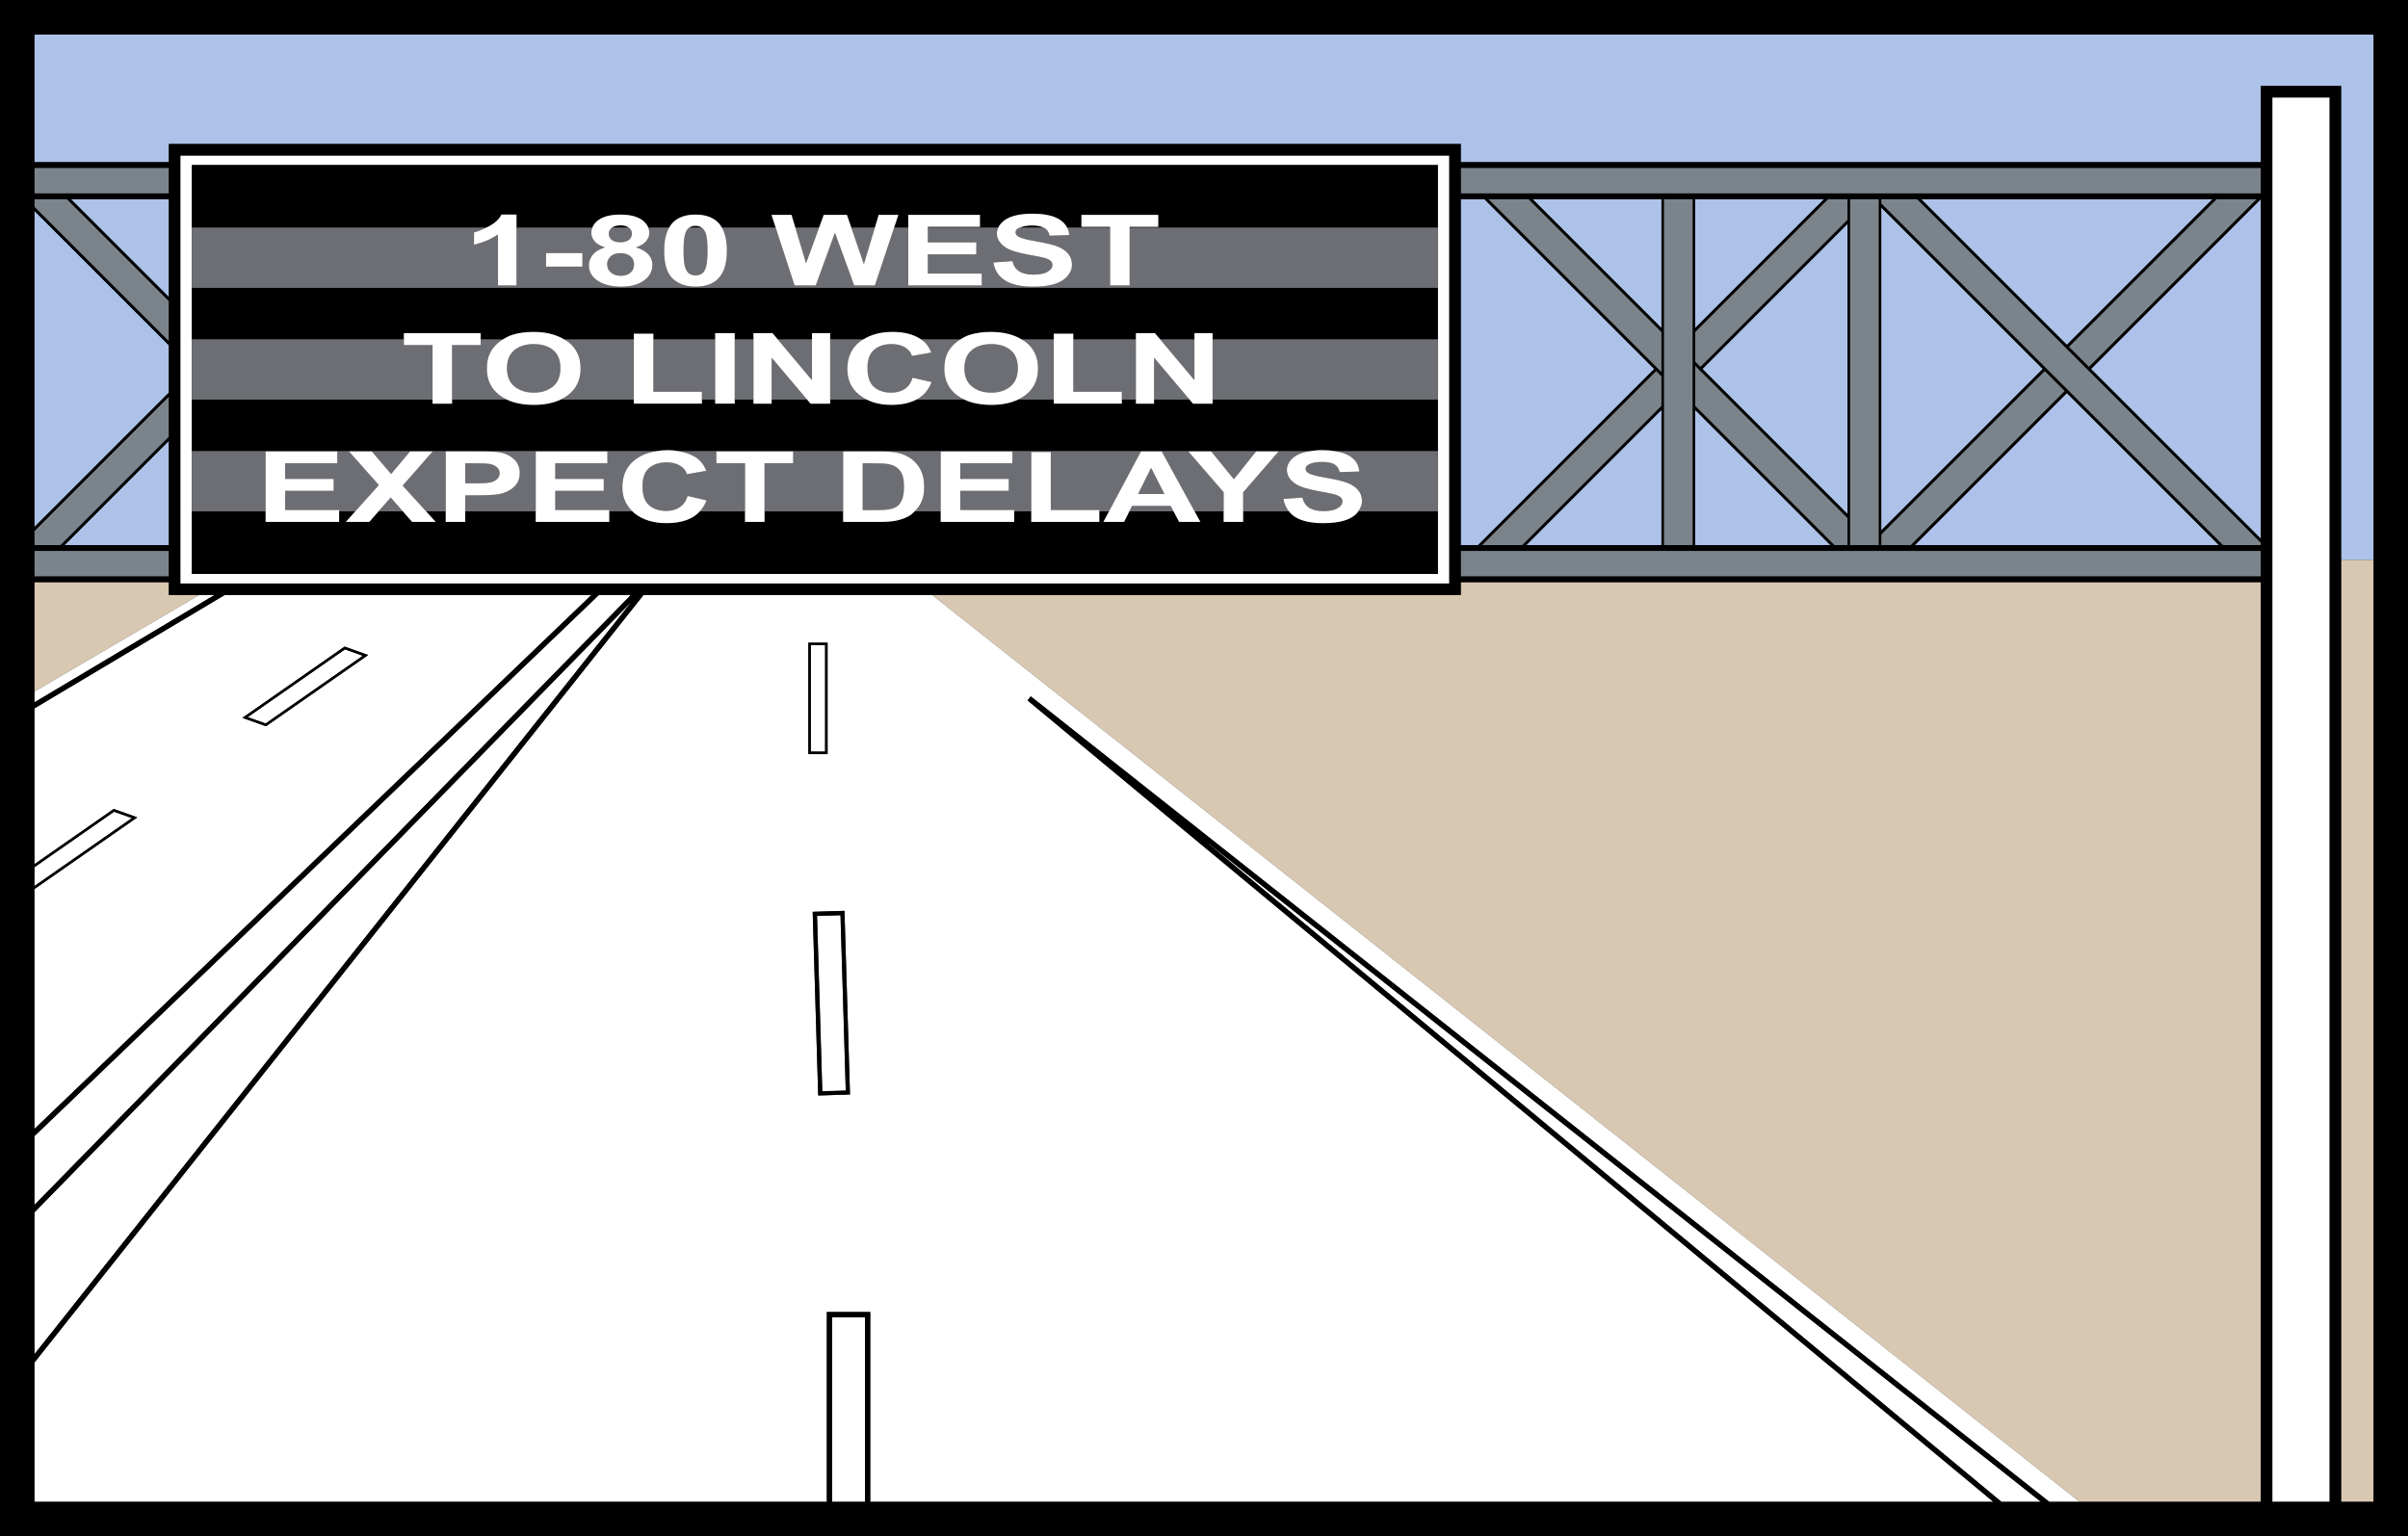 <svg xmlns="http://www.w3.org/2000/svg" width="512" height="326.705" viewBox="0 0 512 326.705"><rect x="0" y="0" width="512" height="326.705" fill="#333333" stroke="none"/><path fill="#d8c7b1" d="M497.779 119.057h6.907v200.333h-6.907zM7.314 147.093l35.074-20.565h-6.485v-2.718h-28.589zM198.159 126.527l243.997 192.863h38.556v-195.582h-170.113v2.718z"/><path fill="#adc2e8" d="M35.903 93.747l-22.189 22.189h22.189zM392.838 47.599l-30.864 30.866 30.864 30.864zM360.428 69.764l27.399-27.402h-27.399zM353.27 69.764v-27.402h-27.402zM15.08 42.362l20.824 20.826v-20.826zM439.464 73.343l30.978-30.981h-61.959zM480.688 42.362l-36.098 36.103 36.123 36.123v-72.226zM504.686 119.057v-111.743h-497.371v27.175h28.589v-3.86h274.695v3.86h170.113v-16.204h17.067v100.771zM353.27 87.167l-28.765 28.77h28.765zM310.599 42.362v73.574h3.66l37.471-37.471-36.106-36.103zM35.903 83.5v-10.069l-28.589-28.587v67.248zM360.428 87.167v28.77h28.772zM439.464 83.588l-32.346 32.349h64.697zM434.342 78.465l-34.345-34.343v68.691z"/><path d="M125.747 126.527h-77.958l-40.475 24.13v33.131l16.857-11.752 5.03 1.79-21.736 15.155-.151-.054v51.166l118.433-113.566zm-52.485 10.981l5.03 1.792-21.736 15.153-5.03-1.792 21.736-15.153zM7.314 241.627v14.633l126.818-129.733h-6.788zM7.314 257.843v30.157l127.013-160.09zM136.836 126.527l-129.521 163.25v29.613h168.489v-40.375h9.231v40.375h238.799l-205.368-170.445.354-.424.344-.434.01.007.002.002 216.559 171.293h6.422l-243.997-192.863h-61.323zm35.033 10.147h4.098v23.696h-4.098v-23.696zm2.104 96.295l-1.175-39.061 6.756-.205 1.175 39.061-6.756.205zM45.627 126.527h-3.238l-35.074 20.565v2.277zM255.33 178.105l170.235 141.285h8.387z" fill="#fff"/><path fill="#7b848b" d="M392.838 46.76v-4.398h-4.172l-28.238 28.24v6.32l1.126 1.124zM352.149 78.885l-37.054 37.052h8.572l29.603-29.606v-6.322zM353.27 70.602l-28.24-28.24h-8.567l36.808 36.81zM392.838 115.936v-5.769l-32.41-32.407v8.567l29.611 29.608zM35.903 84.339l-28.589 28.592v3.006h5.564l23.025-23.028zM35.903 64.024l-21.662-21.662h-6.927v1.643l28.589 28.587zM444.17 78.046l35.679-35.684h-8.567l-31.398 31.4zM406.282 115.936l32.763-32.768-4.284-4.284-34.765 34.767v2.284zM399.996 43.284l72.655 72.653h8.06v-.51l-73.067-73.065h-7.648z"/><path fill="#fff" d="M176.911 280.123h7.019v39.268h-7.019zM174.859 232.114l-1.117-37.301 4.993-.15 1.117 37.301z"/><path d="M172.798 193.907l1.175 39.061 6.756-.207-1.175-39.061-6.756.207zm2.031 38.154l-1.124-37.3 4.993-.149 1.124 37.298-4.993.151z"/><path fill="#7b848b" d="M353.777 42.362h6.146v73.574h-6.146zM393.343 42.362h6.146v73.574h-6.146z"/><path fill="#fff" d="M172.403 137.206h3.031v22.628h-3.031z"/><path d="M175.967 136.675h-4.098v23.696h4.098v-23.696zm-.534 23.162h-3.031v-22.628h3.031v22.628z"/><path fill="#7b848b" d="M310.599 35.708h170.113v5.435h-170.113zM7.314 35.708h28.589v5.435h-28.589zM310.599 117.155h170.113v5.435h-170.113zM7.314 117.155h28.589v5.435h-28.589z"/><path fill="#fff" d="M52.685 152.508l3.791 1.351 20.658-14.402-3.789-1.353z"/><path d="M78.292 139.301l-5.03-1.792-21.736 15.153 5.03 1.792 21.736-15.153zm-25.607 13.207l20.66-14.404 3.791 1.353-20.66 14.402-3.791-1.351z"/><path fill="#fff" d="M7.383 188.387l20.658-14.404-3.789-1.351-16.937 11.805v3.925zM38.341 124.089h269.817v-91.021h-269.817v91.021zm267.381-75.683v73.649h-264.943v-86.956h264.943v13.307z"/><path d="M257.821 85.845h-4.162l-.734-.866h-7.548v.866h-3.855v-.866h-2.996v.866h-14.465v-.866h-7.604c-1.565.744-3.455 1.122-5.681 1.122-2.26 0-4.172-.378-5.747-1.122h-10.194c-1.409.744-3.174 1.122-5.305 1.122-2.019 0-3.764-.378-5.252-1.122h-7.768v.866h-4.164l-.734-.866h-7.548v.866h-3.855v-.866h-3.994v.866h-4.15v-.866h-2.831v.866h-14.465v-.866h-15.579c-1.565.744-3.455 1.122-5.681 1.122-2.26 0-4.172-.378-5.747-1.122h-11.644v.866h-4.15v-.866h-51.19v10.971h98.704c.773-.129 1.58-.215 2.458-.215.861 0 1.646.088 2.397.215h134.195c.788-.129 1.634-.215 2.592-.215 1.024 0 1.919.083 2.743.215h21.853v-10.971h-47.899v.866zM133.695 48.406c-.446-.327-1.031-.488-1.76-.488-.756 0-1.356.161-1.804.488h3.564zM149.209 48.406l-.056-.054c-.371-.219-.792-.332-1.27-.332s-.902.112-1.275.332l-.059.054h2.66zM216.837 48.406h5.064c-.58-.295-1.392-.458-2.484-.458-1.08.002-1.919.171-2.58.458zM40.78 35.099v13.307h62.62c.251-.127.488-.222.746-.368 1.204-.685 2.031-1.485 2.482-2.399h3.196v2.77h16.128c.244-.636.69-1.202 1.382-1.675 1.068-.731 2.592-1.095 4.562-1.095 1.953 0 3.467.363 4.547 1.095.7.473 1.148 1.036 1.395 1.675h4.442c.268-.468.58-.89.953-1.236 1.112-1.024 2.662-1.534 4.652-1.534 1.989 0 3.547.519 4.667 1.556.368.339.675.753.941 1.214h11.435l-.885-2.706h4.247l.814 2.706h5.052l.987-2.706h4.932l.931 2.706h5.01l.814-2.706h4.176l-.9 2.706h3.016v-2.706h15.236v2.536h-11.086v.171h14.982c.149-.317.332-.627.597-.922.592-.666 1.448-1.173 2.565-1.521 1.117-.349 2.465-.522 4.042-.522 2.58 0 4.52.414 5.825 1.239.756.478 1.278 1.063 1.619 1.726h9.138v-.171h-6.095v-2.536h16.328v2.536h-6.083v.171h65.534v-13.307h-264.945zM288.607 109.039c-.653.751-1.575 1.307-2.777 1.673-1.195.366-2.687.549-4.467.549-2.599 0-4.596-.439-5.986-1.314-.529-.334-.951-.744-1.319-1.192h-9.738v2.241h-4.137v-2.241h-6.185l1.229 2.241h-4.515l-1.18-2.241h-9.406l-1.117 2.241h-4.401l1.195-2.241h-2.063v2.241h-14.465v-2.241h-3.63v2.241h-15.626v-2.241h-5.561c-.254.251-.49.517-.785.727-.719.514-1.692.912-2.916 1.2-.914.21-2.138.315-3.672.315h-7.807v-2.241h-16.718v2.241h-4.15v-2.241h-9.621c-.473.512-1.009.958-1.641 1.307-1.434.792-3.252 1.19-5.459 1.19-2.728 0-4.971-.68-6.727-2.043-.18-.139-.31-.305-.471-.456h-4.954v2.241h-15.626v-2.241h-14.994v2.241h-4.15v-2.241h-4.169l2.038 2.241h-5.003l-1.968-2.241h-5.181l-1.975 2.241h-4.976l2.011-2.241h-3.44v2.241h-15.626v-2.241h-15.699v13.307h264.943v-13.307h-16.933l-.185.288zM40.78 61.206v10.971h45.097v-1.334h16.328v1.334h4.737c.656-.417 1.341-.768 2.087-.997 1.28-.395 2.757-.59 4.428-.59 2.636 0 4.781.551 6.502 1.587h14.816v-1.212h4.15v1.212h13.146v-1.334h4.15v1.334h3.994v-1.334h4.037l1.119 1.334h7.29v-1.334h3.855v1.334h7.068c1.658-1.036 3.708-1.587 6.203-1.587 2.482 0 4.498.532 6.061 1.587h8.36c.656-.417 1.341-.768 2.087-.997 1.28-.395 2.757-.59 4.428-.59 2.636 0 4.781.551 6.502 1.587h6.836v-1.212h4.15v1.212h13.312v-1.334h4.037l1.119 1.334h7.29v-1.334h3.852v1.334h47.899v-10.971h-264.94z"/><path d="M145.74 49.545c-.271.746-.407 1.994-.407 3.755 0 1.763.119 2.972.363 3.628.244.658.549 1.095.917 1.314.368.219.792.329 1.268.329.475 0 .902-.112 1.275-.334.373-.222.663-.619.868-1.19.271-.739.407-1.985.407-3.747 0-1.76-.122-2.967-.363-3.625-.229-.624-.519-1.034-.863-1.268h-2.658c-.339.232-.612.6-.807 1.139zM174.156 48.406h-5.052l2.282 7.597zM131.95 53.833c-.963 0-1.68.244-2.15.727-.473.483-.709 1.009-.709 1.575 0 .79.278 1.407.834 1.851.556.446 1.248.666 2.082.666.812 0 1.485-.215 2.019-.639.532-.429.8-1.044.8-1.848 0-.705-.271-1.268-.812-1.694-.544-.422-1.231-.636-2.063-.636zM186.017 48.406h-5.01l2.672 7.77zM130.128 48.408c-.449.329-.673.763-.673 1.3 0 .571.222 1.019.666 1.341.444.322 1.036.48 1.775.48.746 0 1.346-.161 1.794-.485.449-.324.673-.773.673-1.346 0-.536-.222-.968-.663-1.292h-3.564l-.007.002zM240.187 60.699h-4.15v-12.293h-9.138c.246.48.407 1 .436 1.577l-4.15.134c-.178-.77-.558-1.324-1.143-1.663l-.144-.051h-5.064l-.251.083c-.439.234-.658.544-.658.934 0 .354.205.658.617.909.522.322 1.794.656 3.811 1.004 2.019.349 3.511.705 4.476 1.075.965.373 1.724.88 2.27 1.526s.819 1.441.819 2.387c0 .863-.327 1.668-.98 2.414-.653.753-1.577 1.309-2.775 1.677-1.197.361-2.687.546-4.469.546-2.597 0-4.593-.439-5.986-1.314-1.392-.875-2.224-2.155-2.494-3.83l4.037-.285c.244.985.736 1.714 1.477 2.177.744.466 1.743.697 3.006.697 1.336 0 2.343-.207 3.021-.619.678-.412 1.017-.895 1.017-1.448 0-.356-.141-.658-.427-.907-.285-.249-.783-.463-1.492-.649-.488-.124-1.595-.344-3.323-.658-2.224-.4-3.784-.895-4.681-1.48-1.26-.829-1.892-1.833-1.892-3.018 0-.424.112-.829.295-1.221h-14.982v3.155h10.313v2.528h-10.313v4.081h11.479v2.528h-15.626v-12.293h-3.016l-4.089 12.293h-4.401l-4.091-11.215-4.079 11.215h-4.498l-4.02-12.293h-11.435c.702 1.212 1.063 2.836 1.063 4.893 0 2.838-.673 4.879-2.019 6.12-1.112 1.024-2.662 1.536-4.654 1.536-1.999 0-3.611-.558-4.835-1.682-1.224-1.122-1.836-3.123-1.836-6 0-2.038.363-3.65 1.065-4.864h-4.442c.134.346.224.705.224 1.097 0 .695-.249 1.314-.744 1.858s-1.192.958-2.089 1.243c1.141.334 2.007.824 2.599 1.463.595.644.89 1.382.89 2.224 0 1.382-.605 2.509-1.816 3.377-1.209.866-2.818 1.297-4.827 1.297-1.87 0-3.426-.356-4.669-1.073-1.468-.846-2.199-2.004-2.199-3.479 0-.812.276-1.558.827-2.236.551-.678 1.421-1.202 2.606-1.573-1.017-.315-1.758-.746-2.221-1.295-.461-.549-.692-1.151-.692-1.804 0-.393.09-.753.222-1.097h-16.128v12.293h-3.938v-10.837c-1.438.983-3.135 1.709-5.088 2.182v-2.609c.807-.193 1.687-.561 2.604-1.026h-62.618v12.8h264.943v-12.8h-65.534v12.288zm-116.351-4.001h-7.736v-2.875h7.736v2.875zM198.007 74.979l-4.106.717c-.244-.775-.751-1.39-1.521-1.843-.77-.451-1.709-.675-2.811-.675-1.524 0-2.757.4-3.708 1.2-.948.795-1.421 2.089-1.421 3.877 0 1.897.466 3.248 1.402 4.052.936.805 2.148 1.207 3.645 1.207 1.102 0 2.05-.254 2.845-.766.792-.512 1.363-1.317 1.709-2.416l4.02.934c-.617 1.638-1.641 2.853-3.077 3.647l-.154.068h10.194c-.556-.261-1.07-.566-1.541-.919-1.804-1.36-2.704-3.235-2.704-5.622 0-1.529.312-2.809.939-3.847.466-.763 1.104-1.451 1.911-2.058.18-.137.38-.234.568-.356h-8.36l.063.037c.939.644 1.641 1.565 2.107 2.765zM220.711 78.368c0 2.419-.902 4.315-2.704 5.683-.473.358-.992.663-1.551.929h7.604v-12.8h-6.841c.256.154.532.29.766.466 1.819 1.37 2.726 3.279 2.726 5.722zM164.064 84.977h7.548l-7.548-8.916zM156.216 72.177h3.994v12.8h-3.994zM253.969 72.177h-7.29l7.29 8.684zM214.833 82.208c1.061-.868 1.59-2.175 1.59-3.911 0-1.719-.517-3.001-1.548-3.847-1.031-.848-2.404-1.27-4.113-1.27-1.709 0-3.089.429-4.135 1.285-1.046.856-1.57 2.148-1.57 3.872 0 1.699.539 2.989 1.612 3.864 1.075.875 2.438 1.314 4.094 1.314 1.655 0 3.011-.439 4.072-1.307zM245.38 84.977h7.548l-7.548-8.916zM241.525 72.177h-13.314v11.142h10.316v1.658h2.999zM152.066 72.177h-13.146v11.142h10.316v1.658h2.831zM172.654 72.177h-7.287l7.287 8.684zM184.279 84.977c-.522-.261-1.017-.566-1.475-.919-1.755-1.36-2.636-3.221-2.636-5.581 0-2.497.883-4.435 2.648-5.817.236-.185.507-.324.763-.483h-7.068v12.8h7.768zM123.448 78.368c0 2.419-.902 4.315-2.704 5.683-.473.358-.995.663-1.551.929h15.579v-12.8h-14.816c.256.154.532.29.766.466 1.819 1.37 2.726 3.279 2.726 5.722zM257.821 72.177h47.899v12.8h-47.899zM96.119 73.382v11.598h11.644c-.556-.261-1.07-.566-1.541-.919-1.804-1.36-2.704-3.235-2.704-5.622 0-1.529.312-2.809.939-3.847.466-.763 1.104-1.451 1.911-2.058.18-.137.38-.234.568-.356h-4.737v1.202h-6.081zM117.57 82.208c1.061-.868 1.59-2.175 1.59-3.911 0-1.719-.517-3.001-1.548-3.847-1.031-.848-2.404-1.27-4.113-1.27-1.709 0-3.089.429-4.135 1.285-1.046.856-1.57 2.148-1.57 3.872 0 1.699.539 2.989 1.612 3.864 1.075.875 2.438 1.314 4.094 1.314 1.655 0 3.011-.439 4.072-1.307zM85.875 72.177h-45.095v12.8h51.193v-11.596h-6.098zM286.944 96.973c1.304.827 1.989 1.926 2.058 3.304l-4.152.134c-.176-.77-.558-1.326-1.139-1.665-.585-.339-1.463-.505-2.628-.505-1.204 0-2.153.18-2.833.544-.439.232-.658.544-.658.929 0 .356.205.661.614.912.524.322 1.794.656 3.813 1.002s3.508.709 4.476 1.08c.968.371 1.724.88 2.272 1.524.549.644.819 1.443.819 2.389 0 .751-.295 1.456-.8 2.126h16.933v-12.8h-21.853c1.248.202 2.294.529 3.077 1.026zM189.033 108.322c.673-.122 1.231-.332 1.675-.627.444-.29.807-.773 1.085-1.448.28-.67.419-1.585.419-2.748 0-1.158-.139-2.048-.419-2.67-.28-.622-.673-1.104-1.178-1.453-.505-.351-1.143-.583-1.921-.707-.578-.095-1.714-.144-3.404-.144h-1.865v9.935h3.099c1.158.002 1.994-.044 2.509-.139zM241.981 105.058h5.605l-2.831-5.566zM240.126 108.749h9.406l-.614-1.163h-8.212zM56.478 95.99h15.236v2.538h-11.086v3.326h10.313v2.526h-10.313v4.084h11.479v.285h3.44l5.01-5.586-6.363-7.173h4.849l4.12 4.82 4.035-4.82h4.808l-6.39 7.285 4.981 5.474h4.169v-12.759h6.656c2.523 0 4.167.076 4.932.227 1.178.227 2.163.714 2.957 1.47.795.753 1.192 1.726 1.192 2.918 0 .924-.229 1.694-.688 2.324-.458.629-1.039 1.119-1.746 1.477-.707.358-1.421.595-2.15.712-.99.144-2.426.215-4.303.215h-2.704v3.416h14.994v-12.759h15.236v2.538h-11.086v3.326h10.313v2.526h-10.313v4.084h11.479v.285h4.954c-1.417-1.312-2.165-3.006-2.165-5.127 0-2.494.883-4.432 2.648-5.817 1.226-.961 2.743-1.565 4.508-1.858h-98.701v12.8h15.699v-12.756zM150.167 100.123l-4.106.719c-.244-.778-.751-1.392-1.521-1.843-.77-.453-1.709-.675-2.811-.675-1.524 0-2.757.4-3.708 1.197-.948.797-1.421 2.089-1.421 3.879 0 1.894.466 3.248 1.402 4.052.936.805 2.148 1.204 3.645 1.204 1.102 0 2.05-.254 2.845-.766.792-.51 1.363-1.314 1.709-2.414l4.02.931c-.346.917-.834 1.69-1.436 2.343h9.621v-10.22h-6.095v-2.538h16.328v2.538h-6.083v10.22h16.718v-12.759h7.582c1.712 0 3.013.095 3.911.285 1.204.261 2.236.722 3.099 1.382.861.661 1.514 1.473 1.963 2.431.449.958.673 2.138.673 3.543 0 1.236-.21 2.299-.631 3.196-.356.751-.851 1.368-1.414 1.921h5.561v-12.759h15.236v2.538h-11.086v3.326h10.313v2.526h-10.313v4.084h11.479v.285h3.63v-12.637h4.15v12.349h10.316v.285h2.063l6.807-12.759h4.386l7 12.759h6.185v-4.072l-7.524-8.687h4.862l4.837 5.937 4.732-5.937h4.781l-7.553 8.709v4.05h9.738c-.597-.731-1.007-1.599-1.175-2.64l4.037-.285c.244.99.734 1.716 1.475 2.182.744.461 1.748.695 3.004.695 1.339 0 2.343-.207 3.023-.619.675-.414 1.014-.895 1.014-1.448 0-.356-.144-.658-.429-.905-.285-.251-.78-.466-1.49-.653-.485-.122-1.595-.339-3.323-.653-2.224-.405-3.781-.897-4.681-1.485-1.263-.824-1.89-1.831-1.89-3.018 0-.763.295-1.475.89-2.143.59-.663 1.448-1.17 2.567-1.519.439-.137.941-.224 1.451-.307h-134.19c1.441.244 2.697.697 3.728 1.412.934.644 1.636 1.563 2.102 2.762zM98.916 102.785h2.27c1.634 0 2.728-.078 3.279-.236.551-.158.983-.402 1.297-.736.315-.334.468-.724.468-1.168 0-.549-.219-.995-.658-1.353-.439-.354-.995-.575-1.668-.663-.495-.068-1.49-.102-2.987-.102h-2.004v4.259zM80.484 108.749h5.181l-2.587-2.945z" fill="#6d6e73"/><path d="M100.793 52.044c1.953-.471 3.65-1.197 5.088-2.182v10.837h3.938v-15.063h-3.196c-.449.914-1.275 1.714-2.482 2.399-.258.146-.495.244-.746.368-.917.463-1.797.834-2.604 1.026v2.614zM116.1 53.823h7.736v2.875h-7.736zM126.42 51.31c.463.551 1.204.98 2.221 1.295-1.185.368-2.055.892-2.606 1.573-.551.68-.827 1.424-.827 2.236 0 1.473.734 2.633 2.199 3.479 1.243.717 2.799 1.073 4.669 1.073 2.009 0 3.618-.432 4.827-1.297 1.212-.866 1.816-1.992 1.816-3.377 0-.841-.297-1.58-.89-2.224-.592-.639-1.46-1.129-2.599-1.463.897-.285 1.595-.7 2.089-1.243.495-.544.744-1.163.744-1.858 0-.393-.09-.753-.224-1.097-.246-.636-.695-1.202-1.395-1.675-1.08-.731-2.594-1.095-4.547-1.095-1.972 0-3.494.363-4.562 1.095-.695.473-1.139 1.036-1.382 1.675-.132.346-.222.705-.222 1.097-.005.656.227 1.258.688 1.807zm7.604 6.705c-.532.424-1.204.639-2.019.639-.831 0-1.526-.222-2.082-.666-.556-.444-.834-1.061-.834-1.851 0-.566.236-1.092.709-1.575.471-.483 1.187-.727 2.15-.727.831 0 1.519.215 2.06.639.541.429.812.99.812 1.694 0 .802-.266 1.417-.797 1.846zm-2.089-10.096c.729 0 1.317.161 1.758.485l.002.002c.441.324.663.756.663 1.292 0 .571-.224 1.022-.673 1.346-.449.324-1.048.485-1.794.485-.739 0-1.329-.158-1.775-.48-.444-.322-.666-.768-.666-1.341 0-.539.224-.97.673-1.3l.005-.002c.453-.324 1.053-.488 1.807-.488zM143.05 59.273c1.224 1.124 2.836 1.682 4.835 1.682 1.989 0 3.543-.512 4.654-1.536 1.346-1.241 2.019-3.282 2.019-6.12 0-2.058-.361-3.682-1.063-4.893-.266-.461-.573-.875-.941-1.214-1.119-1.036-2.677-1.556-4.667-1.556-1.989 0-3.54.51-4.652 1.534-.373.346-.685.768-.953 1.236-.702 1.214-1.065 2.826-1.065 4.864-.005 2.877.607 4.881 1.833 6.003zm4.835-11.252c.475 0 .9.112 1.27.332l.056.054c.341.234.631.644.863 1.268.244.661.363 1.868.363 3.625 0 1.763-.137 3.009-.407 3.747-.205.571-.495.968-.868 1.19-.373.222-.8.334-1.275.334-.475 0-.9-.11-1.268-.329-.368-.219-.675-.658-.917-1.314-.244-.658-.363-1.868-.363-3.628s.134-3.009.407-3.755c.195-.541.468-.909.812-1.139l.059-.054c.366-.219.79-.332 1.268-.332zM181.007 48.406l-.931-2.706h-4.932l-.987 2.706-2.77 7.597-2.282-7.597-.814-2.706h-4.247l.885 2.706 4.02 12.293h4.501l4.076-11.213 4.094 11.213h4.401l4.089-12.293.9-2.706h-4.176l-.814 2.706-2.338 7.77zM208.357 48.235v-2.536h-15.233v14.999h15.626v-2.528h-11.476v-4.079h10.313v-2.531h-10.313v-3.326zM213.853 52.648c.897.585 2.458 1.08 4.681 1.48 1.729.315 2.836.534 3.323.658.709.183 1.207.4 1.492.649.285.251.427.553.427.907 0 .553-.339 1.036-1.017 1.448-.678.412-1.685.619-3.021.619-1.263 0-2.263-.232-3.006-.697-.744-.461-1.236-1.19-1.477-2.177l-4.037.285c.271 1.677 1.102 2.955 2.494 3.83 1.392.875 3.387 1.314 5.986 1.314 1.785 0 3.274-.183 4.469-.546 1.197-.366 2.121-.924 2.775-1.677.653-.748.98-1.553.98-2.414 0-.948-.273-1.743-.819-2.387-.546-.644-1.304-1.153-2.27-1.526-.965-.371-2.46-.729-4.476-1.075-2.019-.351-3.289-.683-3.811-1.004-.412-.254-.617-.558-.617-.909 0-.39.219-.7.658-.934l.251-.083c.661-.29 1.499-.458 2.58-.458 1.09 0 1.902.161 2.484.458l.144.051c.585.339.965.89 1.143 1.663l4.15-.134c-.027-.578-.19-1.097-.436-1.577-.339-.663-.863-1.248-1.619-1.726-1.304-.824-3.245-1.239-5.825-1.239-1.577 0-2.926.173-4.042.522-1.117.349-1.972.856-2.565 1.521-.266.295-.449.605-.597.922-.18.393-.295.797-.295 1.221.002 1.182.634 2.187 1.894 3.016zM236.039 60.699h4.147v-12.464h6.083v-2.536h-16.328v2.536h6.098v.171zM85.875 70.846v2.535h6.098v12.464h4.147v-12.464h6.083v-2.535zM104.46 74.591c-.627 1.039-.939 2.319-.939 3.847 0 2.387.902 4.262 2.704 5.622.468.354.985.658 1.541.919 1.575.744 3.486 1.122 5.747 1.122 2.226 0 4.116-.378 5.681-1.122.556-.263 1.078-.571 1.551-.929 1.804-1.37 2.704-3.265 2.704-5.683 0-2.443-.909-4.35-2.726-5.722-.236-.178-.51-.312-.766-.466-1.719-1.036-3.867-1.587-6.502-1.587-1.673 0-3.148.195-4.428.59-.746.229-1.434.58-2.087.997-.188.119-.388.219-.568.356-.807.605-1.446 1.29-1.911 2.055zm3.333 3.742c0-1.724.524-3.013 1.57-3.872 1.046-.858 2.426-1.285 4.135-1.285 1.709 0 3.082.424 4.113 1.27 1.031.846 1.548 2.128 1.548 3.847 0 1.738-.532 3.043-1.59 3.911-1.061.868-2.419 1.304-4.072 1.304s-3.018-.439-4.094-1.314c-1.073-.875-1.612-2.163-1.612-3.862zM134.773 84.977v.868h14.463v-2.526h-10.316v-12.354h-4.147v1.212zM156.216 85.845v-14.999h-4.15v14.999zM176.508 70.846h-3.855v10.015l-7.287-8.684-1.119-1.331h-4.037v14.999h3.855v-9.784l7.548 8.916.734.868h4.162v-13.668zM180.168 78.477c0 2.36.878 4.22 2.636 5.581.458.354.953.658 1.475.919 1.487.744 3.235 1.122 5.252 1.122 2.133 0 3.896-.378 5.305-1.122l.154-.068c1.434-.795 2.46-2.009 3.077-3.647l-4.02-.934c-.346 1.1-.917 1.904-1.709 2.416-.795.512-1.743.766-2.845.766-1.495 0-2.709-.402-3.645-1.207-.936-.805-1.402-2.155-1.402-4.052 0-1.785.473-3.082 1.421-3.877.948-.8 2.185-1.2 3.708-1.2 1.102 0 2.038.227 2.811.675.77.453 1.278 1.068 1.521 1.843l4.106-.717c-.466-1.2-1.168-2.121-2.102-2.765l-.063-.037c-1.563-1.056-3.579-1.587-6.061-1.587-2.494 0-4.545.551-6.203 1.587-.254.158-.527.3-.763.483-1.77 1.385-2.653 3.323-2.653 5.82zM201.723 74.591c-.627 1.039-.939 2.319-.939 3.847 0 2.387.902 4.262 2.704 5.622.468.354.985.658 1.541.919 1.575.744 3.489 1.122 5.747 1.122 2.226 0 4.116-.378 5.681-1.122.558-.263 1.075-.571 1.551-.929 1.804-1.37 2.704-3.265 2.704-5.683 0-2.443-.909-4.35-2.726-5.722-.236-.178-.51-.312-.766-.466-1.719-1.036-3.867-1.587-6.502-1.587-1.673 0-3.148.195-4.428.59-.746.229-1.434.58-2.087.997-.188.119-.388.219-.568.356-.807.605-1.446 1.29-1.911 2.055zm3.333 3.742c0-1.724.524-3.013 1.57-3.872 1.046-.858 2.426-1.285 4.135-1.285 1.709 0 3.082.424 4.113 1.27 1.031.846 1.548 2.128 1.548 3.847 0 1.738-.532 3.043-1.59 3.911-1.061.868-2.419 1.304-4.072 1.304s-3.018-.439-4.094-1.314c-1.073-.875-1.612-2.163-1.612-3.862zM224.061 84.977v.868h14.465v-2.526h-10.316v-12.354h-4.15v1.212zM257.821 70.846h-3.852v10.015l-7.29-8.684-1.119-1.331h-4.035v14.999h3.855v-9.784l7.548 8.916.734.868h4.159v-13.668zM56.478 108.749v2.241h15.626v-2.526h-11.476v-4.081h10.313v-2.528h-10.313v-3.326h11.086v-2.538h-15.236zM80.484 108.749l2.594-2.945 2.587 2.945 1.968 2.241h5.005l-2.041-2.241-4.981-5.474 6.39-7.285h-4.808l-4.035 4.82-4.12-4.82h-4.849l6.363 7.173-5.013 5.586-2.009 2.241h4.974zM101.622 105.333c1.877 0 3.311-.071 4.303-.215.729-.117 1.446-.354 2.15-.712.705-.358 1.287-.851 1.746-1.477.458-.629.688-1.399.688-2.324 0-1.192-.397-2.167-1.192-2.918-.795-.756-1.78-1.243-2.957-1.47-.766-.151-2.411-.227-4.932-.227h-6.656v15h4.15v-5.657h2.701zm-.702-6.805c1.495 0 2.489.034 2.987.102.673.088 1.229.312 1.668.663.439.356.658.805.658 1.353 0 .444-.156.834-.468 1.168-.312.334-.746.578-1.297.736-.551.158-1.646.236-3.279.236h-2.27v-4.257h2.002zM113.913 108.749v2.241h15.626v-2.526h-11.479v-4.081h10.316v-2.528h-10.316v-3.326h11.086v-2.538h-15.233zM132.328 103.624c0 2.121.748 3.813 2.165 5.127.161.149.29.315.471.456 1.758 1.363 3.998 2.043 6.727 2.043 2.204 0 4.025-.397 5.459-1.19.631-.351 1.168-.795 1.641-1.307.602-.653 1.09-1.424 1.436-2.343l-4.02-.931c-.346 1.1-.917 1.904-1.709 2.414-.795.512-1.743.766-2.845.766-1.495 0-2.709-.4-3.645-1.204-.936-.805-1.402-2.158-1.402-4.052 0-1.787.473-3.082 1.421-3.879.948-.797 2.185-1.197 3.708-1.197 1.102 0 2.038.224 2.811.675.77.451 1.278 1.065 1.521 1.843l4.106-.719c-.466-1.2-1.168-2.119-2.102-2.762-1.031-.714-2.287-1.168-3.728-1.412-.751-.127-1.536-.215-2.397-.215-.878 0-1.685.085-2.458.215-1.768.293-3.282.897-4.508 1.858-1.77 1.382-2.653 3.321-2.653 5.815zM162.558 108.749v-10.22h6.083v-2.538h-16.328v2.538h6.098v12.461h4.147zM195.872 106.828c.419-.895.631-1.96.631-3.196 0-1.404-.224-2.587-.673-3.543-.449-.961-1.102-1.77-1.963-2.431s-1.892-1.122-3.099-1.382c-.897-.19-2.199-.285-3.911-.285h-7.582v15h7.807c1.531 0 2.755-.105 3.672-.315 1.224-.288 2.194-.685 2.916-1.2.297-.21.532-.475.785-.727.566-.553 1.061-1.168 1.417-1.921zm-12.446-8.299h1.865c1.69 0 2.826.049 3.404.144.775.124 1.417.356 1.921.707.505.349.897.831 1.178 1.453.28.622.419 1.512.419 2.67 0 1.163-.139 2.077-.419 2.748-.28.673-.641 1.158-1.085 1.448-.444.295-1.002.505-1.675.627-.514.095-1.351.144-2.509.144h-3.099v-9.94zM200.019 108.749v2.241h15.626v-2.526h-11.476v-4.081h10.313v-2.528h-10.313v-3.326h11.086v-2.538h-15.236zM223.425 96.115h-4.147v14.875h14.463v-2.526h-10.316zM242.61 95.99l-6.807 12.759-1.195 2.241h4.401l1.117-2.241.58-1.165h8.214l.612 1.165 1.18 2.241h4.515l-1.229-2.241-7-12.759h-4.389zm-.629 9.067l2.775-5.566 2.831 5.566h-5.605zM264.321 108.749v-4.05l7.553-8.709h-4.781l-4.735 5.937-4.837-5.937h-4.862l7.524 8.689v6.31h4.137zM274.517 97.777c-.595.666-.89 1.38-.89 2.143 0 1.187.629 2.194 1.89 3.018.9.588 2.458 1.08 4.681 1.485 1.729.315 2.838.532 3.323.653.709.185 1.204.402 1.49.653.285.249.429.551.429.905 0 .553-.339 1.034-1.014 1.448-.68.412-1.685.619-3.023.619-1.258 0-2.263-.234-3.004-.695-.744-.463-1.234-1.19-1.475-2.182l-4.037.285c.168 1.041.578 1.909 1.175 2.64.368.451.79.861 1.319 1.192 1.39.875 3.387 1.314 5.986 1.314 1.78 0 3.272-.18 4.467-.549 1.2-.363 2.124-.922 2.777-1.673l.18-.288c.505-.67.8-1.375.8-2.126 0-.948-.271-1.748-.819-2.389-.549-.641-1.304-1.153-2.272-1.524-.968-.371-2.458-.734-4.476-1.08-2.019-.346-3.291-.68-3.813-1.002-.41-.254-.614-.556-.614-.912 0-.385.219-.697.658-.929.68-.361 1.629-.544 2.833-.544 1.168 0 2.043.166 2.628.505.58.339.963.892 1.139 1.665l4.152-.134c-.066-1.378-.753-2.48-2.058-3.304-.783-.497-1.829-.827-3.077-1.024-.824-.132-1.719-.215-2.743-.215-.961 0-1.804.085-2.592.215-.51.083-1.012.171-1.451.307-1.122.346-1.977.853-2.567 1.519zM483.15 20.724h12.19v298.667h-12.19z" fill="#fff"/><path d="M0 0v326.705h512v-326.705h-512zm504.686 119.057v200.333h-6.907v-301.104h-17.067v16.204h-170.113v-3.862h-274.695v3.862h-28.589v-27.175h497.371v111.743zm-196.525 5.032h-269.819v-91.021h269.817v91.021zm-272.257-88.381v5.435h-28.589v-5.435h28.589zm-28.589 8.297v-1.643h6.927l21.662 21.662v8.567l-28.589-28.587zm7.765-1.643h20.826v20.824l-20.826-20.824zm20.824 31.069v10.069l-28.589 28.592v-67.248l28.589 28.587zm-28.589 49.159v-5.435h28.589v5.435h-28.589zm6.4-6.654l22.189-22.189v22.189h-22.189zm-.836 0h-5.564v-3.006l28.589-28.592v8.572l-23.025 23.025zm23.025 7.873v2.718h9.725l-38.315 22.843v-25.558h28.589zm-28.589 60.628l16.937-11.808 3.791 1.353-20.66 14.402-.068-.022v-3.925zm.149 4.545l21.736-15.155-5.03-1.79-16.855 11.752v-33.131l40.475-24.127h77.961l-118.435 113.566v-51.168l.149.054zm-.149 52.646l120.03-115.1h6.788l-126.818 129.733v-14.633zm0 16.216l127.013-129.933-127.013 160.09v-30.157zm176.613 61.547h-7.019v-39.268h7.019v39.268zm241.637 0l-170.235-141.285 178.622 141.285h-8.387zm16.591 0h-6.422l-216.556-171.291-.002-.002-.01-.007-.344.434-.354.424 205.366 170.442h-238.799v-40.375h-9.231v40.375h-168.489v-29.613l129.521-163.25h173.763v-2.718h170.113v195.582h-38.556zm38.556-283.682v5.435h-170.113v-5.435h170.113zm14.629 283.682h-12.19v-298.667h12.19v298.667zm-142.07-249.627l-27.402-27.402h27.402v27.402zm0 .839v8.57l-36.81-36.808h8.57l28.24 28.238zm0 9.406v6.32l-29.606 29.608h-8.572l37.052-37.052 1.126 1.124zm0 7.158v28.77h-28.767l28.767-28.77zm.507-44.805h6.146v73.574h-6.146v-73.574zm39.061 5.237v61.73l-30.864-30.864 30.864-30.866zm0-.839l-31.283 31.286-1.126-1.124v-6.32l28.238-28.24h4.172v4.398zm-32.41 23.003v-27.402h27.399l-27.399 27.402zm0 17.403l28.772 28.77h-28.772v-28.77zm0-.839v-8.57l32.41 32.407v5.771h-2.799l-29.611-29.608zm32.914-43.966h6.146v73.574h-6.146v-73.574zm6.654 1.76l34.348 34.343-34.348 34.348v-68.691zm0 69.53l34.767-34.767 4.284 4.284-32.763 32.768h-6.285v-2.284zm39.468-30.064l32.351 32.349h-64.695l32.344-32.349zm-39.468-40.304v-.919h7.651l73.067 73.062v.51h-8.06l-72.658-72.653zm44.593 35.182l36.101-36.103h.024v72.226l-36.125-36.123zm-.419-.419l-4.286-4.284 31.398-31.398h8.57l-35.682 35.682zm-4.706-4.703l-30.981-30.981h61.959l-30.978 30.981zm-123.841-30.981l36.106 36.103-37.471 37.471h-3.66v-73.574h5.025zm165.088 74.793v5.435h-170.113v-5.435h170.113z"/></svg>